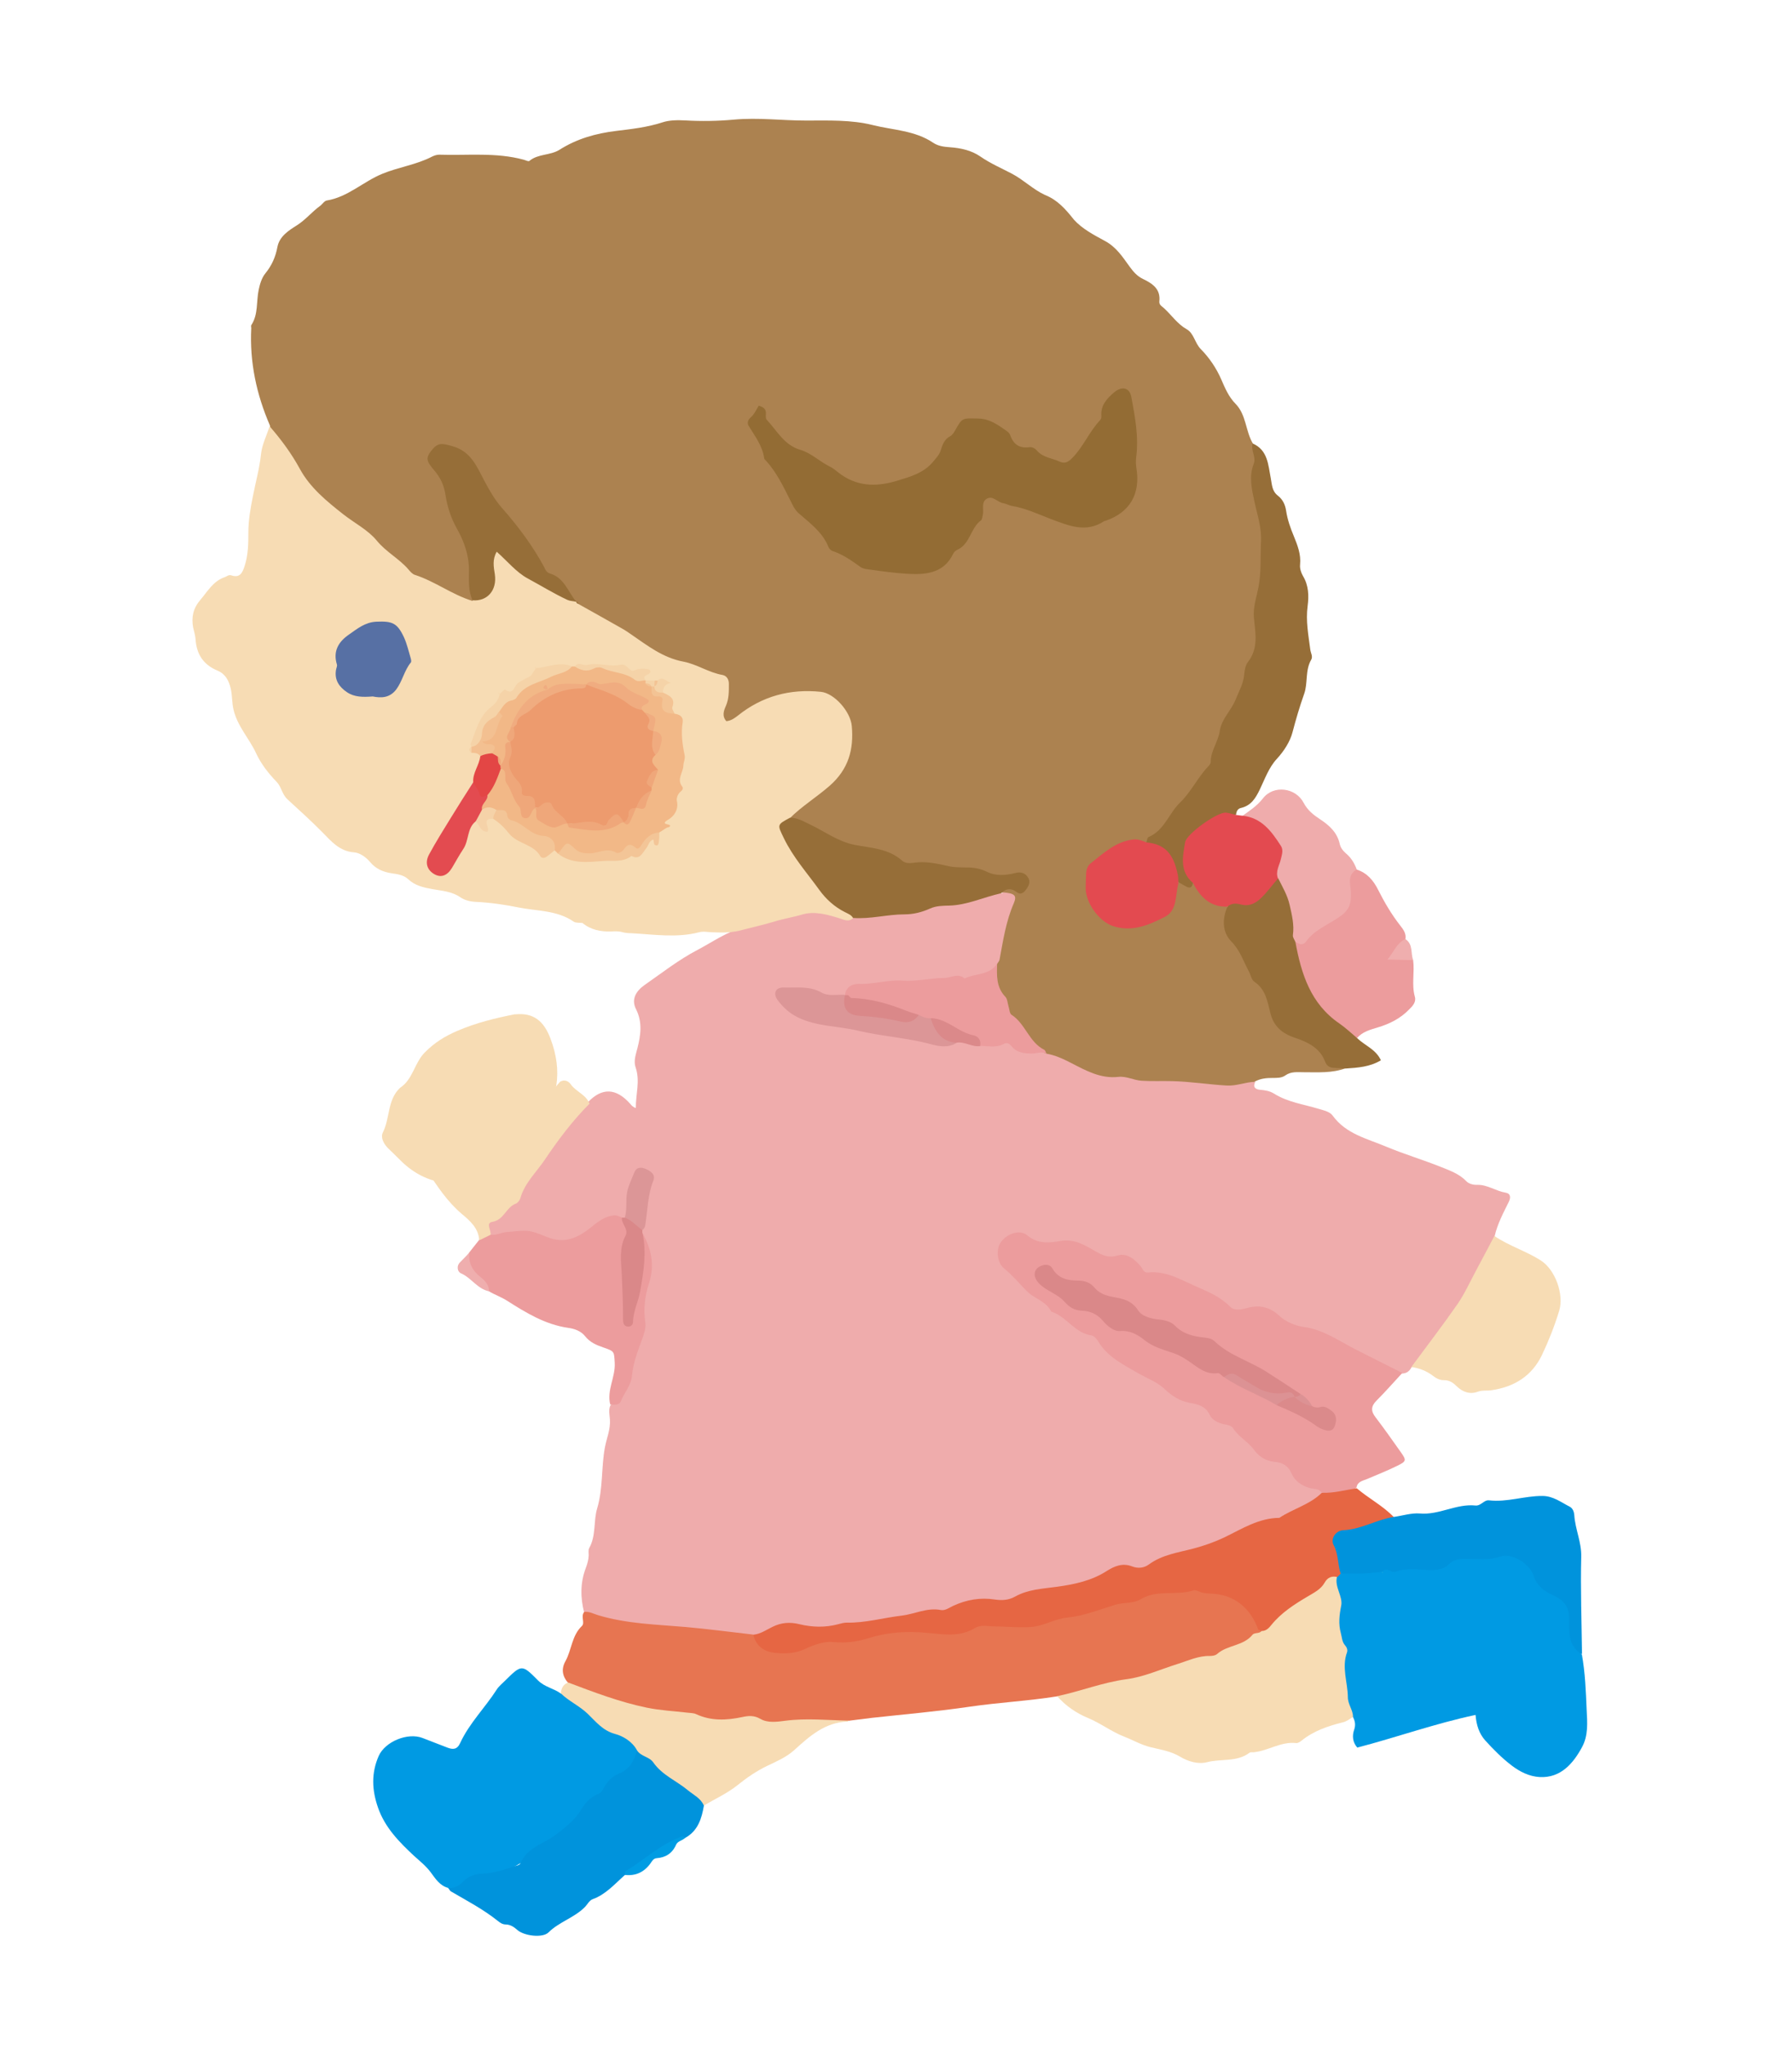<?xml version="1.0" encoding="UTF-8"?>
<svg id="_レイヤー_1" data-name="レイヤー 1" xmlns="http://www.w3.org/2000/svg" viewBox="0 0 135 154">
  <defs>
    <style>
      .cls-1 {
        fill: #0093dc;
      }

      .cls-1, .cls-2, .cls-3, .cls-4, .cls-5, .cls-6, .cls-7, .cls-8, .cls-9, .cls-10, .cls-11, .cls-12, .cls-13, .cls-14, .cls-15, .cls-16, .cls-17, .cls-18, .cls-19, .cls-20, .cls-21, .cls-22, .cls-23, .cls-24, .cls-25, .cls-26, .cls-27, .cls-28, .cls-29, .cls-30, .cls-31, .cls-32 {
        fill-rule: evenodd;
        stroke-width: 0px;
      }

      .cls-2 {
        fill: #5770a4;
      }

      .cls-3 {
        fill: #2aafd7;
      }

      .cls-4 {
        fill: #966e38;
      }

      .cls-5 {
        fill: #db898a;
      }

      .cls-6 {
        fill: #db8a8b;
      }

      .cls-7 {
        fill: #da8889;
      }

      .cls-8 {
        fill: #dc9294;
      }

      .cls-9 {
        fill: #e34b50;
      }

      .cls-10 {
        fill: #e34645;
      }

      .cls-11 {
        fill: #e34a50;
      }

      .cls-12 {
        fill: #ac8250;
      }

      .cls-13 {
        fill: #dc9697;
      }

      .cls-14 {
        fill: #e77551;
      }

      .cls-15 {
        fill: #f5d3a8;
      }

      .cls-16 {
        fill: #f3c394;
      }

      .cls-17 {
        fill: #f3c091;
      }

      .cls-18 {
        fill: #f3c597;
      }

      .cls-19 {
        fill: #ec9c9d;
      }

      .cls-20 {
        fill: #f5d2a8;
      }

      .cls-21 {
        fill: #f2b887;
      }

      .cls-22 {
        fill: #f0ab7f;
      }

      .cls-23 {
        fill: #f0ac80;
      }

      .cls-24 {
        fill: #e66643;
      }

      .cls-25 {
        fill: #009ae3;
      }

      .cls-26 {
        fill: #009ce3;
      }

      .cls-27 {
        fill: #936c34;
      }

      .cls-28 {
        fill: #efacac;
      }

      .cls-29 {
        fill: #efa77a;
      }

      .cls-30 {
        fill: #efaeae;
      }

      .cls-31 {
        fill: #ed9b6e;
      }

      .cls-32 {
        fill: #f7dcb4;
      }
    </style>
  </defs>
  <path class="cls-12" d="m80.89,16.53c.65.72,1.53,1.17,2.34,1.61.89.48,1.35,1.23,1.87,1.94.3.41.58.73,1.03.94.7.34,1.31.75,1.21,1.67-.03.28.19.37.35.52.57.52,1,1.18,1.7,1.58.56.31.61,1.03,1.07,1.5.64.65,1.18,1.44,1.55,2.3.28.65.56,1.3,1.06,1.81.83.84.75,2.06,1.32,3.01.38.56.41,1.17.32,1.82-.14,1.12-.01,2.21.32,3.3.54,1.78.35,3.61.14,5.42-.14,1.18-.29,2.34-.33,3.54-.07,2.29-.94,4.39-2.02,6.39-.32.59-.62,1.18-.78,1.84-.41,1.66-1.26,3.08-2.41,4.33-1.05,1.14-1.68,2.66-3.13,3.43-1.3,0-2.46.35-3.48,1.22-.86.74-1.33,2.29-.69,3.19.95,1.33,1.81,1.98,3.69,1.57,1.64-.35,2.36-1.37,2.58-2.91.43-.41.95.07,1.4-.14.65.91,1.58,1.45,2.56,1.91-.1,1.2.46,2.11.99,3.16.82,1.64,2.24,2.98,2.53,4.9.1.65.59,1.11,1.23,1.33,1.11.39,2.1.96,2.75,1.97.33.5.98.34,1.31.77-1.02.38-2.09.3-3.15.3-.49,0-.95-.07-1.39.24-.28.2-.63.19-.97.19-.45,0-.89.04-1.3.26-1.04.83-2.26.63-3.43.49-1.52-.18-3.03-.22-4.56-.28-2.16-.09-4.31-.29-6.22-1.44-.48-.29-1.05-.38-1.54-.66-1.88-1.35-3.02-3.26-3.88-5.34-.22-.52-.11-1.09-.04-1.64.41-1.37.38-2.86,1.02-4.17.28-.56-.09-.89-.45-1.22.13-.53.54-.46.89-.35.33.11.59.18.68-.24.1-.44-.24-.5-.55-.49-2.69.03-5.26-.86-7.96-.91-1.14-.02-2.18-.9-3.38-1.06-2.09-.27-3.76-1.52-5.58-2.44-.2-.58.26-.8.61-1.03.83-.52,1.5-1.22,2.24-1.84,1.27-1.06,1.63-2.42,1.48-4-.11-1.2-1.27-2.39-2.47-2.5-1.94-.18-3.66.46-5.27,1.47-.25.16-.46.38-.74.5-.72.32-1.17,0-1.1-.79.07-.76.62-1.58.04-2.25-.48-.55-1.34-.63-2.04-.81-2.4-.62-4.36-2.03-6.37-3.34-.75-.49-1.63-.73-2.3-1.36-.09-.07-.17-.15-.24-.23-.08-.08-.15-.16-.21-.25-2.51-2.13-4-5.11-6.18-7.52-.72-.79-.93-1.93-1.58-2.81-.46-.63-1.06-.9-1.72-1.16-.36-.14-.66,0-.89.28-.25.29-.3.62-.06.92,1.44,1.84,1.49,4.24,2.54,6.26.59,1.14.48,2.68.32,4.06-.4.22-.71-.07-1.04-.2-2.38-.99-4.59-2.23-6.35-4.2-.66-.74-1.56-1.26-2.35-1.88-1.63-1.3-3.19-2.69-4.06-4.66-.38-.86-1.34-1.33-1.49-2.32-1.01-2.33-1.53-4.76-1.4-7.32,0-.07-.03-.17,0-.22.54-.82.37-1.78.56-2.67.09-.43.23-.9.5-1.23.49-.6.77-1.24.91-1.99.15-.8.86-1.25,1.45-1.62.67-.42,1.14-1.02,1.76-1.47.18-.13.32-.38.51-.41,1.59-.26,2.74-1.42,4.18-2.01,1.24-.51,2.57-.68,3.76-1.3.16-.08.36-.14.53-.14,2.13.07,4.28-.19,6.37.38.14.04.35.15.42.09.66-.55,1.57-.4,2.27-.84,1.31-.83,2.72-1.23,4.27-1.42,1.15-.14,2.34-.27,3.47-.64.54-.18,1.16-.18,1.74-.15,1.22.07,2.46.05,3.65-.06,1.83-.17,3.63.07,5.44.07,1.68,0,3.4-.07,5.03.34,1.52.38,3.17.4,4.55,1.33.37.25.81.31,1.27.34.81.06,1.61.23,2.29.7.75.52,1.59.88,2.39,1.3.87.46,1.59,1.19,2.49,1.6.92.36,1.54,1.07,2.13,1.81Z"/>
  <path class="cls-28" d="m75.52,67.2c.9.07,1.11.22.86.81-.6,1.37-.81,2.82-1.08,4.27-.02.1-.11.19-.17.29-.24.73-1.43,1.43-2.49,1.33-.68-.07-1.34.01-2,.1-1.77.22-3.55.24-5.32.36-.68.05-1.21.29-1.71.7-.67.25-1.32.16-1.96-.09-.6-.24-1.23-.29-1.87-.28-.29,0-.67-.09-.8.23-.15.37.21.61.45.82.63.56,1.36.89,2.19,1.04,2.93.53,5.88.94,8.79,1.56.55.12,1.11.12,1.66-.03.6-.11,1.16.14,1.75.17.51.02,1.03.05,1.54-.07.18-.04.42-.15.53-.06.87.69,2,.57,2.95,1,.66.12,1.25.39,1.85.7,1.11.57,2.22,1.2,3.56,1.05.6-.07,1.15.25,1.75.29.77.05,1.54.01,2.3.03,1.37.03,2.72.25,4.09.33.78.05,1.44-.27,2.18-.28-.21.39,0,.57.35.6.38.03.74.09,1.06.29,1.05.66,2.28.81,3.44,1.17.36.11.76.19.98.49,1,1.38,2.59,1.73,4.02,2.33,1.36.57,2.78.99,4.15,1.54.69.28,1.36.51,1.89,1.06.19.2.51.29.83.28.77-.02,1.4.47,2.14.59.37.06.4.36.23.7-.41.83-.85,1.65-1.06,2.57,0,1-.68,1.71-1.07,2.54-1.15,2.44-2.78,4.58-4.4,6.72-.21.28-.47.47-.79.61-.14.28-.35.46-.68.48-1.62-.25-2.98-1.13-4.36-1.91-.92-.52-1.83-.98-2.86-1.21-.44-.1-.87-.25-1.25-.48-1.22-.73-2.44-1.41-3.95-1-.28.07-.59-.09-.82-.3-1.34-1.2-3-1.78-4.66-2.28-.95-.28-1.96-.28-2.64-1.16-.13-.17-.41-.25-.62-.21-1.13.25-2.01-.32-2.92-.84-.77-.44-1.6-.28-2.41-.22-.58.04-1.09,0-1.59-.34-.64-.44-1.32-.4-1.79.24-.52.7-.21,1.3.36,1.87,1.52,1.53,3.15,2.95,4.96,4.1,2.19,1.38,3.97,3.31,6.36,4.45,1.04.5,2.17.99,3.1,1.63,1.38.95,2.94,1.74,4.01,3.11.14.18.27.44.47.47,1.74.3,2.58,2.02,4.14,2.6.25.09.48.22.49.54-.04.33-.23.59-.51.69-1.25.46-2.24,1.49-3.67,1.58-.54.03-1.11.24-1.59.52-1.76,1.03-3.7,1.56-5.64,2.1-.54.15-1.07.33-1.54.65-.18.13-.42.3-.61.25-1.89-.49-3.29,1.02-5,1.21-2.43.27-4.69,1.42-7.19,1.26-.37-.02-.75.05-1.1.17-3.34,1.1-6.85,1.3-10.29,1.86-.33.06-.68.03-1-.03-1.75-.36-3.37.09-4.99.68-3.75-.5-7.57-.48-11.27-1.37-.47-.11-.96-.2-1.27-.62-.29-1.13-.3-2.26.12-3.36.12-.32.21-.63.22-.96,0-.18-.04-.4.04-.55.53-.94.31-2.04.6-2.99.45-1.52.3-3.07.58-4.58.13-.7.43-1.36.38-2.11-.02-.33-.13-.72.04-1.07.74-.58,1.12-1.39,1.31-2.26.14-.65.28-1.31.53-1.92.6-1.51.25-3.18.72-4.68.43-1.38.2-2.61-.25-3.88-.03-.11-.04-.22-.04-.33.17-1.18.32-2.36.57-3.53.07-.31.1-.62-.25-.77-.43-.17-.58.17-.74.48-.28.55-.33,1.14-.39,1.74-.04.4.02.83-.32,1.15-.1.06-.2.1-.31.12-.82-.03-1.47.28-2.11.81-1.11.91-2.37,1.38-3.79.7-.84-.4-1.69-.47-2.59-.3-.42.08-.87.22-1.31.02-.45-.43-.6-.95-.01-1.3,1.48-.86,2.22-2.34,3.14-3.66,1.27-1.82,2.51-3.68,4.14-5.21q1.59-1.68,3.19.12c.1.11.18.24.42.31-.01-1.04.34-2.03-.02-3.07-.16-.47.02-.95.14-1.43.25-.98.39-1.95-.1-2.93-.4-.78.03-1.4.64-1.83,1.31-.91,2.56-1.9,4-2.65,1.14-.6,2.19-1.36,3.47-1.7,1.43-.5,2.92-.83,4.39-1.18.88-.21,1.77-.06,2.63.21.43.13.85.27,1.3.1,2.73-.03,5.36-.71,8.04-1.11,1.05-.16,2.05-.65,3.15-.58Z"/>
  <path class="cls-32" d="m64.27,69.14c-.34.32-.67.13-1.02.02-.92-.29-1.89-.56-2.81-.29-.7.21-1.43.32-2.13.54-.77.23-1.56.41-2.34.61-.76.23-1.54.22-2.31.19-.33-.01-.68-.09-1,0-1.7.44-3.4.16-5.1.07-.21,0-.43-.02-.64-.07-.29-.09-.59-.08-.89-.06-.78.02-1.52-.12-2.15-.64-.22-.03-.49.01-.66-.1-1.25-.87-2.77-.79-4.16-1.07-1.04-.21-2.13-.37-3.21-.42-.42-.02-.84-.12-1.16-.34-.65-.45-1.39-.49-2.11-.62-.67-.12-1.31-.26-1.82-.74-.35-.33-.82-.39-1.23-.45-.67-.1-1.21-.33-1.64-.84-.32-.38-.78-.71-1.22-.74-1.1-.08-1.73-.85-2.38-1.51-.85-.86-1.75-1.67-2.64-2.49-.41-.38-.45-.94-.81-1.31-.63-.65-1.18-1.36-1.55-2.16-.52-1.12-1.41-2.03-1.7-3.29-.12-.51-.09-1.03-.2-1.54-.14-.64-.42-1.14-.99-1.38-1.09-.45-1.6-1.25-1.67-2.39-.02-.29-.12-.58-.18-.87-.14-.77,0-1.44.54-2.07.55-.64.96-1.41,1.83-1.71.17-.06.31-.21.51-.14.66.22.84-.22,1-.71.27-.83.28-1.68.28-2.54,0-.93.17-1.84.35-2.75.2-1.03.49-2.05.6-3.11.07-.72.43-1.42.65-2.12.87,1,1.65,2.05,2.29,3.23.76,1.39,2.01,2.42,3.26,3.4.85.67,1.87,1.18,2.53,1.99.7.85,1.66,1.34,2.36,2.14.14.17.31.37.5.43,1.52.49,2.8,1.49,4.33,1.96,1.07-.44,1.51-1.25,1.38-2.39-.03-.26-.02-.52.03-.78.1-.53.36-.71.86-.39.09.06.2.11.28.19,1.53,1.49,3.53,2.28,5.26,3.46v-.04c.08.07.16.13.23.21,1.12.63,2.24,1.25,3.36,1.89.19.11.37.24.56.37,1.24.85,2.4,1.77,3.96,2.06,1,.19,1.89.82,2.93,1,.32.06.48.34.48.67,0,.56.01,1.11-.22,1.65-.16.36-.32.77.03,1.16.34-.03.6-.21.87-.42,1.83-1.47,3.94-2.03,6.25-1.79,1.01.1,2.23,1.48,2.33,2.57.16,1.76-.24,3.25-1.66,4.5-.98.86-2.1,1.54-3.02,2.46-.56.63-.45,1.22,0,1.89,1.27,1.91,2.48,3.87,4.49,5.13.18.11.39.25.27.53Z"/>
  <path class="cls-14" d="m44.02,121.39c.39-.04.72.16,1.07.26,2.15.64,4.37.69,6.58.88,1.69.15,3.38.38,5.07.57,1.16,1.2,2.47,1.33,3.98.71.89-.37,1.83-.61,2.83-.43.52.09,1.03-.08,1.53-.24,1.62-.54,3.28-.64,4.96-.48,1.12.11,2.23.2,3.29-.32.37-.18.8-.23,1.21-.17,2.63.38,5.08-.47,7.54-1.12,1.54-.41,3.1-.8,4.64-1.19,1.74-.43,3.62-.58,5.39-.03,1.47.45,2.72,1.27,2.96,3-.21.6-.78.8-1.25,1.02-2.98,1.35-6.14,2.16-9.3,2.95-1.11.28-2.22.58-3.34.85-.51.12-1.01.25-1.53.1-2.19.35-4.4.46-6.59.78-2.44.36-4.91.57-7.37.84-.59.07-1.17.15-1.76.22-1.81.19-3.65.46-5.44.31-2.57-.23-5.16-.1-7.74-.63-2.3-.47-4.6-.91-6.79-1.76-.45-.18-.93-.28-1.17-.78-.43-.5-.52-1.05-.19-1.63.47-.85.47-1.92,1.24-2.65.24-.23-.1-.72.16-1.04Z"/>
  <path class="cls-25" d="m119.17,124.59c.25,1.38.3,2.78.36,4.18.05.97.13,1.93-.35,2.81-.66,1.22-1.6,2.33-3.18,2.25-.79-.04-1.52-.41-2.13-.88-.72-.55-1.38-1.21-1.99-1.89-.44-.49-.66-1.14-.72-1.91-3.06.65-5.95,1.69-8.91,2.46-.35-.4-.4-.88-.23-1.36.12-.36.06-.65-.1-.95-.45-.29-.57-.76-.65-1.24-.18-1.1-.33-2.2-.25-3.32.02-.34,0-.66-.12-.98-.57-1.61-.17-3.29-.38-4.93.06-.17.17-.32.31-.44.97-.37,1.98-.09,2.96-.22.25.3.32-.03.46-.13,1.04-.06,2.08-.17,3.12-.11.33.02.73.08.99-.11,1.45-1.08,3.18-.53,4.76-.84,1.15-.23,2.2.48,2.67,1.56.27.62.68,1.07,1.29,1.31,1.05.42,1.43,1.26,1.42,2.31,0,.88.19,1.69.64,2.44Z"/>
  <path class="cls-19" d="m99.56,112.4c-.22-.33-.61-.25-.91-.34-.62-.18-1.12-.55-1.35-1.09-.27-.62-.72-.83-1.27-.88-.69-.06-1.19-.4-1.58-.93-.44-.6-1.13-.94-1.54-1.58-.15-.23-.42-.27-.69-.32-.45-.09-.89-.3-1.09-.71-.3-.65-.87-.79-1.45-.89-.81-.14-1.4-.53-2-1.1-.51-.48-1.23-.74-1.86-1.1-1.15-.67-2.38-1.24-3.1-2.46-.11-.18-.31-.4-.49-.43-1.27-.17-1.88-1.43-3.03-1.79-.39-.79-1.28-.98-1.82-1.52-.57-.57-1.08-1.2-1.72-1.72-.54-.43-.64-1.39-.3-1.93.41-.66,1.44-1.07,2.02-.58.8.67,1.67.57,2.48.43.95-.17,1.67.2,2.4.62.61.35,1.13.72,1.94.47.69-.21,1.27.27,1.73.81.16.18.21.51.55.47,1.35-.14,2.42.52,3.6,1.04.95.42,1.85.78,2.59,1.54.29.3.8.23,1.18.12.98-.28,1.76-.15,2.55.58.46.43,1.17.73,1.8.82,1.52.2,2.71,1.08,4.01,1.74,1.14.58,2.29,1.15,3.43,1.73-.65.7-1.27,1.41-1.94,2.08-.43.43-.43.8-.07,1.26.65.85,1.27,1.73,1.89,2.61.45.63.44.7-.28,1.05-.73.36-1.49.66-2.24.98-.33.14-.74.19-.81.65-.81.62-1.67.86-2.63.34Z"/>
  <path class="cls-25" d="m33.77,142.18c-.63-.16-.97-.7-1.31-1.16-.36-.49-.81-.84-1.24-1.23-1.14-1.06-2.23-2.16-2.75-3.68-.45-1.3-.51-2.58.06-3.87.48-1.08,2.18-1.79,3.31-1.35.62.24,1.24.48,1.86.72.42.16.74.16.97-.35.69-1.49,1.87-2.65,2.75-4.02.16-.25.4-.44.61-.65,1.27-1.25,1.28-1.27,2.51-.03.49.49,1.18.59,1.71.98.88.09,1.48.66,2.06,1.23.91.9,2.03,1.47,3.07,2.17.34.23.7.44.79.89,0,.69-.31,1.25-.84,1.62-.68.47-1.21,1.09-1.83,1.61-1.72,1.45-3.16,3.17-5.07,4.48-1.44.99-2.77,1.72-4.46,1.93-.38.05-.68.29-.98.52-.37.29-.76.48-1.23.2Z"/>
  <path class="cls-32" d="m100.72,118.76c-.19.77.46,1.47.32,2.16-.14.71-.22,1.36-.03,2.06.09.32.08.66.32.93.13.14.21.35.15.52-.42,1.14.05,2.26.06,3.38,0,.55.39.96.39,1.49-.25.15-.47.34-.78.41-1.11.28-2.19.64-3.1,1.38-.11.09-.27.19-.4.18-1.15-.13-2.1.58-3.19.69-.11.01-.25-.02-.33.04-.96.72-2.14.43-3.2.71-.69.18-1.45-.07-2.02-.41-.7-.42-1.45-.53-2.19-.71-.73-.17-1.35-.54-2.02-.8-.98-.38-1.79-1.02-2.74-1.41-.89-.37-1.67-.91-2.32-1.64,1.76-.37,3.43-1.04,5.23-1.28,1.3-.17,2.55-.74,3.82-1.14.81-.25,1.58-.63,2.46-.61.18,0,.4-.03.53-.14.78-.7,1.98-.6,2.67-1.45.16-.2.52-.06.7-.3.63-1.11,1.71-1.74,2.68-2.46.68-.51,1.47-.85,2.04-1.54.24-.29.6-.48.94-.07Z"/>
  <path class="cls-24" d="m100.72,118.76c-.41-.09-.72.05-.93.43-.29.51-.78.74-1.26,1.03-1,.59-1.99,1.22-2.74,2.14-.18.23-.39.46-.72.47-.1-.04-.27-.06-.29-.13-.58-1.62-1.82-2.6-3.46-2.68-.33-.02-.67-.02-.98-.16-.13-.06-.31-.13-.43-.09-1.28.42-2.73-.08-3.94.65-.62.37-1.3.24-1.94.43-1.2.37-2.4.85-3.63.97-.98.1-1.8.65-2.75.71-.93.06-1.86-.04-2.79-.05-.48,0-.98-.14-1.42.13-1.14.7-2.39.47-3.59.36-1.49-.14-2.94-.06-4.35.38-.9.28-1.76.41-2.72.31-.67-.07-1.44.2-2.08.5-.75.36-1.5.4-2.28.32-.84-.08-1.46-.49-1.67-1.37.54-.05.97-.36,1.44-.59.66-.33,1.32-.38,2.04-.2.96.23,1.94.26,2.91,0,.21-.06.44-.12.65-.12,1.41.03,2.77-.37,4.16-.53.98-.12,1.89-.62,2.93-.42.33.06.64-.18.94-.32,1-.46,2.04-.64,3.13-.47.53.08,1.04.05,1.52-.22.98-.55,2.07-.59,3.15-.74,1.31-.18,2.61-.45,3.76-1.19.58-.37,1.19-.62,1.89-.35.46.18.91.13,1.28-.14,1.02-.75,2.24-.9,3.4-1.21.78-.21,1.55-.48,2.29-.83,1.32-.64,2.59-1.46,4.14-1.47,1.03-.69,2.29-.99,3.2-1.89.9.04,1.76-.21,2.63-.34.9.77,1.98,1.32,2.8,2.18-.84.81-1.96.96-3.02,1.19-1.2.27-1.28.32-1.02,1.54.11.5.31,1.01.03,1.52-.09.09-.18.18-.26.27Z"/>
  <path class="cls-4" d="m89.87,66.48c-.05.33-.19.46-.52.28-.19-.11-.38-.21-.57-.32-.13-.08-.22-.19-.26-.34-.32-1.21-.93-2.19-2.16-2.66.05-.14.07-.36.16-.4,1.2-.5,1.53-1.78,2.37-2.59.84-.81,1.32-1.87,2.11-2.71.11-.11.21-.22.21-.37,0-.84.56-1.5.68-2.32.13-.91.87-1.54,1.2-2.38.24-.61.58-1.17.64-1.86.03-.33.09-.71.28-.95.82-1.05.56-2.2.45-3.36-.07-.79.21-1.55.35-2.3.22-1.15.13-2.29.19-3.44.05-1.06-.29-2-.5-3-.19-.89-.43-1.87-.05-2.83.2-.5-.24-1.01-.08-1.53,1.15.49,1.17,1.64,1.36,2.6.1.52.09.98.54,1.33.36.28.55.67.62,1.14.1.66.32,1.29.58,1.91.28.69.55,1.37.47,2.15-.03.28.08.61.22.85.43.71.45,1.49.35,2.26-.15,1.12.06,2.19.2,3.28.03.25.21.52.07.76-.47.81-.24,1.76-.53,2.57-.34.96-.62,1.91-.88,2.9-.18.69-.63,1.4-1.17,1.99-.61.65-.91,1.52-1.29,2.31-.33.68-.66,1.22-1.43,1.4-.24.05-.34.26-.36.51-.75.22-1.49.28-2.17.86-1.64,1.41-1.86,1.95-1.05,3.93.04.1.03.22-.03.32Z"/>
  <path class="cls-1" d="m33.77,142.18c.44.04.79-.14,1.09-.45.4-.42.89-.61,1.5-.63.82-.03,1.6-.28,2.38-.55.17-.06.4-.06.48-.25.52-1.21,1.8-1.45,2.71-2.17.65-.51,1.34-1.03,1.79-1.75.34-.55.72-1.04,1.34-1.28.25-.09.32-.26.43-.46.25-.47.63-.87,1.11-1.06.84-.32,1.17-.98,1.39-1.75.39-.13.68.13.89.34,1.14,1.12,2.54,1.92,3.74,2.97.24.22.54.42.41.83-.17.99-.45,1.91-1.41,2.44-.93.28-1.69.89-2.46,1.41-.69.47-1.38.94-2.09,1.39-.76.67-1.43,1.46-2.43,1.82-.25.09-.4.42-.61.62-.79.78-1.91,1.09-2.71,1.88-.45.44-1.84.26-2.34-.18-.26-.23-.52-.41-.88-.42-.24,0-.43-.13-.6-.27-1.09-.87-2.33-1.52-3.53-2.22-.09-.05-.13-.17-.2-.26Z"/>
  <path class="cls-1" d="m100.99,118.49c-.22-.69-.15-1.44-.52-2.13-.25-.47.14-1.09.73-1.12,1.35-.06,2.5-.8,3.8-1,.66-.09,1.32-.31,1.96-.26,1.46.13,2.75-.75,4.19-.6.42.04.64-.43,1.02-.39,1.37.16,2.67-.34,4.03-.33.8,0,1.39.47,2.04.8.24.12.34.38.36.66.07,1.06.55,2.02.52,3.12-.06,2.45.03,4.9.06,7.34-.89-.49-.98-1.36-.96-2.21.03-1.25-.18-1.75-1.26-2.25-.66-.31-1.19-.7-1.43-1.46-.29-.92-1.65-1.74-2.53-1.43-.82.29-1.62.17-2.42.17-.53,0-1.02-.01-1.44.41-.35.35-.83.43-1.34.43-.89-.01-1.79-.2-2.65.12-.35.13-.69-.41-1.03,0h0c-1.04.15-2.07.19-3.12.13Z"/>
  <path class="cls-19" d="m48.4,92.86c.67,1.2.94,2.4.49,3.79-.3.92-.43,1.92-.28,2.92.05.34-.02.65-.13.98-.34,1-.78,1.97-.87,3.06-.06.71-.58,1.27-.84,1.92-.12.31-.5.26-.8.24-.27-1.08.4-2.06.34-3.13-.05-.85,0-.87-.85-1.16-.53-.18-1.02-.39-1.39-.86-.31-.39-.81-.56-1.27-.62-1.73-.25-3.18-1.14-4.61-2.05-.44-.28-.92-.44-1.35-.7-.34-.43-.76-.77-1.13-1.18-.46-.51-.76-1.07-.35-1.76.24-.3.48-.6.72-.91.19-.33.43-.58.86-.42.42.08.79-.15,1.19-.19,1.6-.14,1.63-.23,3.08.37,1.32.54,2.35.05,3.3-.72.53-.43,1.02-.82,1.71-.91.25-.03.42.08.62.16.37.34.68.76.53,1.27-.6,2.06-.09,4.12-.09,6.41.64-2.12,1.1-4.03.9-6.04-.02-.19.04-.37.2-.49Z"/>
  <path class="cls-32" d="m106.33,102.94c1.16-1.57,2.36-3.13,3.47-4.73.54-.78.94-1.67,1.39-2.51.47-.87.93-1.75,1.39-2.62,1.09.75,2.38,1.13,3.49,1.84,1.1.7,1.77,2.57,1.39,3.8-.35,1.14-.78,2.24-1.29,3.31-.76,1.6-2.1,2.42-3.82,2.67-.32.05-.66-.02-.99.1-.63.24-1.18.03-1.63-.41-.28-.28-.57-.46-.97-.45-.31,0-.58-.15-.81-.33-.49-.37-1.03-.58-1.63-.66Z"/>
  <path class="cls-32" d="m53.02,135.97c-.23-.55-.77-.79-1.19-1.14-.86-.72-1.95-1.14-2.62-2.11-.29-.42-.93-.44-1.22-.9-.35-.67-1.07-1.08-1.63-1.23-.96-.25-1.49-.96-2.09-1.53-.63-.6-1.41-.94-2.02-1.53.04-.37.16-.69.56-.82,1.93.73,3.87,1.47,5.9,1.89,1.01.21,2.05.26,3.08.38.22.03.46.02.65.11,1.14.53,2.3.47,3.48.22.47-.1.88-.14,1.37.14.54.32,1.25.22,1.86.14,1.6-.21,3.19-.04,4.79-.01-.03.02-.06.07-.08.07-1.71.05-2.88,1.11-4.05,2.17-.58.52-1.33.84-2,1.16-.83.4-1.54.89-2.25,1.46-.76.61-1.68,1.03-2.53,1.53Z"/>
  <path class="cls-19" d="m102.19,65.48c.79.25,1.27.81,1.63,1.53.48.95,1.02,1.87,1.68,2.71.24.3.44.59.38.99-.11.53-.6.83-.83,1.32.49.02,1.01-.14,1.41.28.12.91-.13,1.84.13,2.76.11.39-.16.69-.44.96-.66.68-1.47,1.08-2.37,1.35-.56.17-1.14.32-1.55.8-1.26-.44-2.2-1.36-3.01-2.33-.96-1.14-1.47-2.57-1.8-4.04-.07-.29-.11-.59.06-.86,1.17-.69,2.23-1.54,3.38-2.27.65-.41.59-1.1.6-1.78,0-.54-.28-1.33.71-1.43Z"/>
  <path class="cls-4" d="m97.59,70.94c.44,2.4,1.14,4.65,3.3,6.13.48.33.91.74,1.36,1.12.57.55,1.4.83,1.78,1.66-.83.5-1.74.56-2.65.62-.3-.02-.59-.03-.89-.05-.33-.01-.55-.16-.67-.48-.38-1.04-1.36-1.48-2.25-1.78-1.01-.33-1.62-.89-1.86-1.84-.23-.9-.35-1.81-1.22-2.39-.21-.14-.27-.52-.41-.78-.41-.76-.66-1.58-1.32-2.25-.68-.69-.7-1.68-.29-2.62.08-.44.44-.53.76-.46,1,.21,1.6-.38,2.19-1.02.27-.29.46-.7.95-.67,1.29,1.38,1.49,3.03,1.22,4.81Z"/>
  <path class="cls-32" d="m38.82,76.39c1.39-.14,2.15.52,2.64,1.8.96,2.52.56,4.61-.92,6.81-1.06,1.58-2.66,2.36-4.1,3.32-2.08,1.38-4.57.82-6.34-1-.27-.28-.56-.54-.84-.82-.34-.33-.61-.82-.42-1.21.55-1.08.33-2.46,1.3-3.37.97-.63,1.07-1.86,1.86-2.66.73-.74,1.51-1.22,2.44-1.62,1.41-.61,2.88-.97,4.37-1.26Z"/>
  <path class="cls-28" d="m97.59,70.94c-.07-.17-.21-.35-.19-.51.11-.78-.07-1.5-.24-2.26-.17-.76-.54-1.36-.86-2.01-.37-.22-.35-.58-.22-.88.63-1.53-.35-2.34-1.35-3.16-.35-.29-.82-.34-1.13-.68.55-.39,1.09-.74,1.54-1.31.8-1.04,2.47-.82,3.07.33.3.57.75.92,1.24,1.24.71.47,1.29,1,1.48,1.86.07.31.26.53.49.73.38.32.62.73.79,1.19-.74.41-.47,1.11-.44,1.7.04,1.01-.18,1.43-1.01,1.97-.82.54-1.77.92-2.37,1.76-.24.33-.51.18-.78.04Z"/>
  <path class="cls-32" d="m36.96,92.99c-.29.14-.57.28-.86.42-.04-.91-.71-1.49-1.3-1.98-1.1-.93-1.86-2.09-2.63-3.27,1.96.39,3.8-.04,5.41-1.1,1.48-.98,2.72-2.29,3.53-3.93.3-.6.63-1.18,1.09-1.67.32-.18.62-.05.79.19.4.57,1.16.78,1.42,1.47-1.29,1.29-2.38,2.75-3.39,4.25-.63.93-1.5,1.73-1.82,2.87-.05.16-.2.36-.35.41-.73.27-.88,1.23-1.77,1.37-.5.08-.07.64-.12.97Z"/>
  <path class="cls-11" d="m93.59,61.43c1.45.14,2.21,1.19,2.91,2.28.19.3.08.63,0,.96-.1.49-.44.95-.22,1.49-.44.49-.81,1.03-1.3,1.49-.44.42-.91.62-1.49.47-.38-.1-.72-.11-1.03.16-1.31.04-2.05-.75-2.6-1.8-1.01-.86-.76-1.97-.58-3.05.11-.64,2.45-2.3,3.08-2.23.25.03.5.11.75.17.16.02.32.04.47.06Z"/>
  <path class="cls-26" d="m47.06,141.21c.03-.1.02-.27.09-.31,1.35-.8,2.5-1.92,3.98-2.5.16-.06.33-.21.49,0-.19.22-.56.23-.69.53-.28.64-.78.96-1.46,1.01-.26.02-.35.23-.48.41-.48.65-1.11.94-1.92.85Z"/>
  <path class="cls-30" d="m35.37,94.31c-.11.78.22,1.38.81,1.85.37.29.65.6.67,1.09-.88-.17-1.34-1.02-2.13-1.36-.25-.11-.37-.55-.03-.86.24-.23.46-.48.69-.72Z"/>
  <path class="cls-30" d="m106.46,72.31c-.59-.02-1.18-.03-1.93-.05.49-.6.7-1.25,1.34-1.54.6.38.39,1.06.59,1.59Z"/>
  <path class="cls-27" d="m57.18,30.56c.36.11.5.25.52.51,0,.18-.04.44.06.54.78.83,1.32,1.92,2.54,2.27.82.24,1.44.88,2.2,1.25.23.11.44.28.64.44,1.34,1.07,2.83,1.12,4.39.65,1.03-.31,2.08-.59,2.8-1.49.21-.26.44-.48.54-.82.13-.42.28-.84.73-1.07.15-.08.26-.27.35-.42.56-1,.55-.92,1.75-.9.87.02,1.46.47,2.1.91.12.08.25.2.3.33.24.7.69,1.02,1.44.92.23-.03.44.09.59.27.45.51,1.12.55,1.69.81.39.18.65.05.96-.27.84-.85,1.28-1.99,2.1-2.85.07-.07.1-.21.09-.31-.06-.8.4-1.3.96-1.78.58-.49,1.17-.37,1.3.35.28,1.51.57,3.02.36,4.57-.03.26-.02.52.02.78.32,1.95-.49,3.34-2.32,3.97-.03.01-.08,0-.11.03-1.38.91-2.69.33-4.01-.16-.97-.37-1.91-.82-2.95-.99-.22-.04-.42-.17-.63-.2-.43-.06-.78-.59-1.23-.35-.47.25-.23.81-.32,1.23-.03.14-.05.34-.14.41-.79.58-.81,1.77-1.77,2.21-.13.06-.26.17-.32.3-.73,1.54-2.18,1.59-3.52,1.51-.87-.06-1.76-.17-2.64-.3-.3-.04-.63-.06-.84-.22-.66-.47-1.31-.94-2.09-1.19-.12-.04-.26-.18-.31-.31-.45-1.12-1.4-1.8-2.26-2.55-.32-.29-.46-.67-.65-1.03-.51-1.02-1.01-2.05-1.79-2.91-.05-.06-.13-.11-.14-.17-.12-.95-.7-1.68-1.17-2.46-.13-.21-.05-.45.13-.61.29-.25.44-.59.63-.91Z"/>
  <path class="cls-4" d="m64.27,69.14c-.14-.25-.39-.33-.62-.45-.78-.39-1.42-.97-1.92-1.66-.92-1.28-1.98-2.46-2.68-3.91-.49-1.02-.54-1,.47-1.54.58,0,1.03.29,1.54.53,1.1.52,2.06,1.27,3.34,1.52,1.19.23,2.53.27,3.54,1.17.24.22.56.22.85.18.93-.15,1.82.06,2.72.26.43.09.89.08,1.33.09.53,0,1.01.08,1.5.32.69.34,1.44.28,2.17.09.42-.11.76.03.96.38.19.32,0,.66-.21.92-.16.2-.37.37-.66.15-.36-.28-.73-.32-1.1.01-.03.02-.05.06-.08.07-1.32.29-2.56.9-3.93.93-.49.01-.98.02-1.42.22-.62.28-1.26.44-1.93.44-1.3,0-2.57.37-3.87.27Z"/>
  <path class="cls-4" d="m43.41,45.31c-.22-.04-.46-.04-.66-.13-1.03-.48-2-1.08-3-1.62-.85-.46-1.51-1.28-2.33-2.01-.34.59-.23,1.14-.14,1.71.17,1.2-.57,2.04-1.68,1.95-.34-.73-.27-1.52-.27-2.28,0-1.15-.38-2.18-.92-3.14-.45-.8-.72-1.66-.85-2.52-.11-.74-.39-1.31-.85-1.85-.61-.71-.63-.93-.24-1.45.51-.66.79-.6,1.61-.37,1.41.39,1.85,1.56,2.43,2.65.38.71.76,1.38,1.31,2.01,1.19,1.35,2.28,2.8,3.15,4.4.12.23.17.44.48.54,1.05.31,1.34,1.36,1.95,2.1Z"/>
  <path class="cls-19" d="m63.66,74.92c.07-.61.57-.83,1.03-.82,1.12.04,2.22-.33,3.28-.25,1.08.08,2.09-.19,3.14-.2.52,0,1.05-.4,1.56.04.8-.41,1.88-.21,2.45-1.13-.03.9-.08,1.78.62,2.51.16.17.16.48.24.73.07.21.07.52.22.62,1.05.67,1.32,2.07,2.47,2.64.08.04.11.19.17.28-.36-.18-.73,0-1.09,0-.57,0-1.13-.05-1.52-.52-.2-.23-.36-.35-.64-.19-.56.3-1.16.13-1.74.14-1.15-.85-2.39-1.51-3.8-1.83-.34-.03-.67-.12-.99-.24-1.54-.57-3.1-1.1-4.74-1.32-.17-.05-.32-.12-.46-.21-.04-.04-.08-.08-.13-.11-.03-.05-.06-.1-.08-.15Z"/>
  <path class="cls-11" d="m86.36,63.44c1.37.13,2.05.82,2.37,2.45.04.18.03.37.04.55,0,.07,0,.15-.03.22-.19.85-.08,1.92-.97,2.38-1.21.62-2.49,1.18-3.93.7-1.05-.35-2.07-1.77-2.05-2.88,0-.34.02-.67.03-1.01,0-.31.1-.64.32-.81.98-.78,1.9-1.66,3.23-1.82.35-.04.66.09.97.21Z"/>
  <path class="cls-4" d="m43.64,45.48c-.14,0-.23-.05-.23-.21.08.07.16.14.23.21Z"/>
  <path class="cls-13" d="m69.21,76.43c.28.15.57.27.89.25.58.69,1.17,1.39,1.97,1.85-.62.41-1.35.27-1.94.11-1.81-.49-3.69-.59-5.5-1.02-1.5-.36-3.09-.3-4.52-1-.62-.3-1.1-.74-1.51-1.28-.39-.51-.18-1,.45-.97.95.03,1.93-.14,2.84.38.53.3,1.17.13,1.76.17v.02c.21.94.8,1.37,1.75,1.32.9-.04,1.74.33,2.62.36.39.02.82.06,1.18-.19Z"/>
  <path class="cls-7" d="m48.4,92.86c.33,1.47.08,2.93-.17,4.37-.13.78-.53,1.51-.54,2.33,0,.22-.21.41-.48.33-.24-.07-.27-.27-.27-.53,0-1.13-.05-2.26-.1-3.39-.05-.98-.21-1.97.28-2.9.27-.51-.32-.88-.27-1.37.07,0,.14,0,.21,0,.74-.1,1.09.33,1.33.94,0,.07,0,.15,0,.22Z"/>
  <path class="cls-13" d="m48.4,92.64c-.45-.3-.8-.75-1.33-.94.19-.64.05-1.3.18-1.95.11-.52.35-.97.53-1.44.18-.45.55-.43.93-.25.36.17.68.42.51.85-.43,1.08-.43,2.24-.61,3.36-.02.16-.1.27-.22.37Z"/>
  <path class="cls-5" d="m72.08,78.53c-1.17-.07-1.65-.87-1.97-1.85.37,0,.69.1,1.04.25.73.32,1.35.87,2.16,1.03.4.08.61.38.53.82-.61.09-1.15-.35-1.76-.26Z"/>
  <path class="cls-21" d="m43.08,50.19c.07,0,.14,0,.22,0,.84.31,1.69-.11,2.59.09.98.21,1.83.67,2.75.96h0c.06.06.12.12.19.17.12.07.23.14.32.24.06.07.12.15.17.23.4.35.9.61.91,1.27,0,.32.35.44.59.6.37.05.67.22.61.64-.14.85-.02,1.68.15,2.5.05.27-.09.51-.1.76-.01.53-.52,1.03-.09,1.58.11.14.02.28-.11.38-.22.18-.33.49-.29.7.16.66-.23,1.17-.62,1.4-.84.48.44.28.03.58-.23.02-.45.26-.74.4-.21.28-.65.21-.81.54-.57,1.14-1.72,1.02-2.68,1.14-1.09.13-2.25.49-3.28-.34-.29-.24-.51.42-.88.24h0c-.06-.09-.15-.15-.22-.23h0c-.42-.76-1.27-.81-1.94-1.17-.87-.46-1.6-1.14-2.44-1.64-.38-.15-.82-.05-1.19-.26-.21-.48.2-.79.32-1.18.41-.62.57-1.37,1.09-1.92.49-.13.52.24.64.55.31.79.65,1.57,1.06,2.32.29.52.5.25.77.08.1-.03.2-.01.3.04.39,1.01,1.12,1.33,2.14,1.04.1.01.2.04.3.08,1.3.39,2.58.49,3.82-.21.1-.01.19-.02.29-.02.52-.07.48-.64.79-.89.08-.07.16-.12.25-.15.6-.19.57-.76.76-1.21.02-.09.05-.19.07-.28.1-.4.34-.77.29-1.22-.17-.42-.3-.84,0-1.25.3-.49.65-.98.07-1.52-.07-.08-.11-.16-.15-.25-.1-.35.29-.86-.35-1.03-.09-.05-.17-.11-.25-.17-.08-.07-.14-.15-.19-.24-.04-.1-.05-.2-.04-.3-.14-.57-1.32-1.53-2.04-1.48-.63.04-1.25-.08-1.88-.03-.1.03-.2.04-.3.05-.88-.04-1.76-.07-2.6.23-.22-.13-.15.1-.21.18-1.28.39-1.9,1.41-2.44,2.51-.09.35-.31.68-.24,1.07,0,.1-.03.19-.06.27-.19.54-.1,1.16-.51,1.63-.09.05-.18.06-.27.02-.16-.17-.23-.4-.4-.56-.14-.13-.27-.27-.31-.46-.06-.19-.19-.3-.37-.37-.49-.19-.54-.4-.08-.73.66-.46.98-1.12.99-1.93.23-1.16,1.39-1.43,2.13-2.04.94-.78,2.2-1.16,3.44-1.39Z"/>
  <path class="cls-2" d="m28.08,52.45c-.76.06-1.39.05-1.94-.32-.58-.39-.95-.91-.83-1.66.02-.15.11-.31.07-.43-.31-1.01.13-1.72.92-2.26.62-.43,1.2-.92,2.05-.96,1.19-.05,1.57.08,2.08,1.17.23.5.35,1.05.51,1.58.03.1.06.26.01.32-.49.6-.63,1.39-1.09,2.02-.51.68-1.18.66-1.78.54Z"/>
  <path class="cls-9" d="m36.72,59.87c.06.44-.5.65-.41,1.1.12.45-.12.7-.48.89-.66.53-.49,1.43-.93,2.08-.3.45-.57.95-.85,1.42-.37.61-.84.74-1.3.49-.57-.31-.77-.87-.42-1.51.51-.94,1.08-1.85,1.64-2.76.55-.9,1.12-1.79,1.69-2.68.52.14.65.71,1.07.96Z"/>
  <path class="cls-15" d="m43.08,50.19c-.39.51-1.04.51-1.55.77-.91.47-2.02.58-2.62,1.58-.06.11-.23.19-.37.21-.5.09-.68.52-.94.86-.54.86-1.1,1.72-1.61,2.61-.11.18-.31.15-.47.02-.02-.07-.09-.15-.07-.2.39-.95.63-2.04,1.42-2.69.41-.33.68-.59.77-1.08h0c.14-.12.36-.36.4-.34.68.49.69-.34,1.02-.52.17-.09.21-.15.77-.42.24-.11.37-.44.55-.67h0c.9-.07,1.78-.52,2.7-.14Z"/>
  <path class="cls-18" d="m37.4,61c.33.04.77-.14.82.45,0,.12.17.3.28.32.91.18,1.44,1.13,2.44,1.18.52.03.96.41.85,1.08-.2.16-.39.33-.6.48-.16.11-.38.16-.49-.04-.53-.92-1.72-.9-2.37-1.72-.31-.4-.72-.8-1.18-1.09-.22-.33-.05-.52.24-.67Z"/>
  <path class="cls-18" d="m42.01,64.26c.06-.05.13-.08.17-.14.52-.74.54-.76,1.14-.19.33.31.66.33,1.09.34.66,0,1.31-.47,2-.06.16.1.45-.06.58-.24.26-.38.51-.47.89-.13.17.15.31.02.42-.17.31-.52.71-.94,1.37-.98,0,.22,0,.45-.03.67-.02.17-.05.41-.31.27-.08-.05-.07-.26-.11-.41-.34.11-.36.45-.54.67-.29.34-.47.91-1.11.57-.63.5-1.4.33-2.09.38-1.17.08-2.42.27-3.46-.57Z"/>
  <path class="cls-10" d="m36.72,59.87c-.22.07-.5.33-.6-.1-.08-.34-.35-.55-.47-.86-.05-.72.46-1.28.53-1.96.21-.41.51-.5.89-.22.14.08.29.16.43.25.21.19.02.49.21.68h0c.07.05.1.09.08.14-.02.05-.04.08-.06.08-.26.7-.5,1.41-1,1.99Z"/>
  <path class="cls-17" d="m37.07,56.73c-.31.02-.61.07-.89.22-.16-.26-.42-.24-.67-.26-.13-.15-.12-.3,0-.45h0c.55-.04.78-.65.79-.89.02-.73.39-1.05.94-1.34.15-.08.24-.26.35-.4.09.11.28.3.26.32-.54.62-.26,1.84-1.51,1.92.23.28.46.17.66.21q.51.1.06.66Z"/>
  <path class="cls-15" d="m48.64,51.24c-.28-.02-.54.17-.84-.06-.71-.56-1.66-.5-2.45-.88-.2-.09-.42-.05-.64.06-.5.25-.97.13-1.41-.17.26-.39.62-.04.92-.11.84-.21,1.69.17,2.53-.02.48-.11.68.57,1,.44.41-.17.77-.18,1.17-.07.03,0,.04.05.07.09.12.35-.74.25-.35.73Z"/>
  <path class="cls-20" d="m37.4,61c-.1.22-.25.41-.24.67-.96-.09-.21.7-.44.97-.57,0-.57-.56-.89-.77.16-.3.32-.59.48-.89.37-.26.74-.22,1.1.03Z"/>
  <path class="cls-16" d="m50.82,53.75c-.63-.02-1.11-.17-.91-.99.05-.2-.09-.33-.33-.31-.61.05-.47-.42-.5-.76.08-.04.17-.05.26-.01.23.14.45.29.63.49.46.22.93.41.68,1.09-.05.13.11.33.17.49Z"/>
  <path class="cls-15" d="m49.96,52.16c-.33,0-.65-.01-.66-.47,0-.04,0-.09,0-.13.04-.13.13-.22.23-.31.44-.38.68.13,1.03.17q-.64.13-.61.74Z"/>
  <path class="cls-15" d="m49.3,51.7c-.08,0-.15,0-.23,0h0c-.11-.15-.32-.1-.44-.24,0-.07,0-.15,0-.22.23,0,.45.01.68.02.13.15.11.3-.02.45h0Z"/>
  <path class="cls-15" d="m35.52,56.24c0,.15,0,.3,0,.45-.23-.15-.22-.3,0-.45Z"/>
  <path class="cls-16" d="m49.3,51.7c0-.15.01-.3.02-.45.07,0,.15,0,.22,0-.01.18-.06.35-.24.44Z"/>
  <path class="cls-15" d="m37.64,52.27s-.09-.04-.09-.05c.02-.07.05-.05.09.05h0Z"/>
  <path class="cls-18" d="m41.79,64.03c.07.08.15.15.22.23-.07-.08-.15-.15-.22-.23Z"/>
  <path class="cls-15" d="m40.38,50.33s-.09-.04-.09-.05c.02-.07.05-.05.09.05h0Z"/>
  <path class="cls-3" d="m104.1,118.36s.07.06.1.1c-.02,0-.05,0-.06-.02-.02-.02-.02-.05-.04-.08h0Z"/>
  <path class="cls-7" d="m92.19,103.71c-.15-.11-.32-.32-.45-.3-.96.14-1.58-.51-2.28-.96-.31-.2-.62-.39-.98-.52-.79-.28-1.59-.46-2.29-1.03-.47-.38-1.05-.72-1.81-.66-.44.04-.96-.36-1.3-.78-.41-.49-.96-.73-1.56-.75-.58-.02-.97-.27-1.33-.68-.52-.59-1.33-.79-1.88-1.34-.52-.52-.48-1.1.1-1.35.34-.15.7-.13.89.21.44.75,1.15.89,1.9.89.52,0,.93.14,1.27.55.35.41.82.58,1.36.68.71.13,1.42.25,1.89.99.31.49,1.02.66,1.58.71.48.05.93.17,1.21.46.65.67,1.45.82,2.29.91.27.03.51.09.71.28,1.11,1.06,2.6,1.47,3.87,2.27.87.55,1.73,1.12,2.59,1.69.08.32-.15.32-.35.35-.1-.01-.2-.03-.3-.07-1.39-.01-2.67-.34-3.81-1.18-.37-.27-.82-.47-1.32-.38Z"/>
  <path class="cls-6" d="m98.85,105.9c.21.1.41.13.64.06.32-.1.58.12.81.28.45.32.39.81.23,1.21-.19.44-.63.29-.97.16-.27-.11-.5-.31-.75-.47-.83-.54-1.73-.94-2.64-1.32.2-.77.75-.76,1.36-.63h0c.5.13.93.38,1.32.71Z"/>
  <path class="cls-8" d="m97.53,105.19c-.52.08-.97.28-1.36.63-1.29-.78-2.73-1.25-3.97-2.12.31-.16.52-.4.97-.12.49.31,1,.61,1.5.9.66.39,1.45.57,2.24.4.32-.07.5.01.61.29Z"/>
  <path class="cls-8" d="m98.85,105.9c-.51-.11-.96-.33-1.32-.71.18,0,.35-.03.45-.21.38.22.67.53.87.92Z"/>
  <path class="cls-7" d="m69.21,76.43c-.32.51-.83.63-1.33.51-1.04-.25-2.08-.38-3.14-.44-.96-.05-1.31-.65-1.08-1.56.08,0,.15,0,.23,0,.07.07.14.15.22.22,1.45.03,2.82.42,4.16.96.31.12.63.21.95.31Z"/>
  <path class="cls-13" d="m64.1,75.16c-.07-.07-.15-.15-.22-.22.07.07.15.15.22.22Z"/>
  <path class="cls-31" d="m49.38,56.85c-.53.48-.08.79.19,1.12-.38.36-.81.71-.48,1.33,0,.07,0,.15,0,.22-.5.33-.61,1.02-1.16,1.31h0c-.6.12-.21,1.07-.92,1.1h0c-.21-.18-.47-.34-.69-.15-1.13.97-2.37.19-3.56.25h0c-.19-.18-.5-.2-.65-.42-.44-.62-1.07-.8-1.78-.77h0c-.31-.16-.23-.63-.74-.73-.54-.1-1.52-2.19-1.39-2.78.11-.49.1-.99.25-1.47h0c.12-.3.12-.61.15-.92,0-.1.03-.19.07-.27.05-.14.1-.27.16-.41,1.34-1.77,3.15-2.62,5.34-2.71h0c1.64.1,3.02.79,4.2,1.91h0c.07.08.14.15.22.23.91.13.2,1.01.63,1.36h0c.32.57.23,1.19.17,1.8Z"/>
  <path class="cls-29" d="m38.44,55.87c.06.39.21.76,0,1.17-.24.51-.01.99.27,1.41.25.38.69.65.6,1.22-.03.21.21.28.4.27.7-.01.57.5.61.92-.35.16-.3.78-.72.76-.52-.02-.26-.63-.48-.87-.47-.52-.57-1.23-.95-1.75-.27-.38.14-.95-.45-1.13-.02-.07-.02-.14-.02-.21.31-.41.44-.89.36-1.39-.05-.32.14-.37.37-.4Z"/>
  <path class="cls-23" d="m48.36,53.46c-.42-.04-.78-.25-1.09-.49-.93-.73-2.05-1-3.11-1.42.15-.21.37-.23.59-.19.18.04.35.17.52.16.64-.04,1.29-.36,1.87.23.47.48,1.18.58,1.73.98.05.4-.65.27-.51.71Z"/>
  <path class="cls-23" d="m44.16,51.56c-.02.21-.1.28-.35.28-1.51.01-2.79.6-3.85,1.64-.35.34-1.01.4-1.03,1.07-.08.07-.16.14-.23.22h0c-.08.1-.15.1-.22,0,.5-1.35,1.26-2.46,2.76-2.83.64-.56,1.41-.43,2.16-.44.25,0,.51.05.76.07Z"/>
  <path class="cls-29" d="m40.32,60.85c.3.02.43-.26.66-.36.21-.09.52-.1.59.11.22.63.95.82,1.17,1.43-.42-.04-.72.37-1.15.27-.37-.08-.65-.3-.97-.48-.44-.26-.06-.7-.31-.98Z"/>
  <path class="cls-29" d="m42.75,62.04c.86,0,1.73-.39,2.57.07.42.23.39-.19.53-.34.55-.62.69-.6,1.16.17-.07,0-.17,0-.22.03-1.23.89-2.58.52-3.91.35-.05,0-.09-.18-.13-.27Z"/>
  <path class="cls-22" d="m49.38,56.85c-.44-.56-.19-1.19-.17-1.8.58.07.75.44.59.93-.09.3-.12.66-.42.86Z"/>
  <path class="cls-29" d="m47.93,60.84c.2-.6.54-1.08,1.16-1.31-.14.34-.34.67-.41,1.02-.1.57-.46.3-.75.29Z"/>
  <path class="cls-23" d="m49.21,55.05c-.32-.04-.53-.22-.37-.51.23-.42-.07-.6-.26-.85.9.25.91.26.63,1.36Z"/>
  <path class="cls-29" d="m49.09,59.3c-.19-.1-.45-.26-.35-.47.17-.36.3-.83.84-.86-.16.44-.32.89-.48,1.33Z"/>
  <path class="cls-29" d="m47,61.93c.23-.14.35-.36.35-.62,0-.41.27-.45.57-.47-.15.34-.28.68-.44,1.01-.11.24-.27.35-.49.09Z"/>
  <path class="cls-29" d="m38.47,54.76c.07,0,.15,0,.22,0,.06.4.22.83-.26,1.11-.56-.39.07-.74.04-1.12Z"/>
  <path class="cls-29" d="m37.71,57.66c-.24-.18-.18-.44-.21-.68.28.16.22.43.21.68Z"/>
  <path class="cls-23" d="m40.93,51.81c.03-.06.05-.14.1-.18.07-.06.17-.02.17.07,0,.06.17.24-.08.21-.07,0-.13-.06-.19-.1Z"/>
  <path class="cls-16" d="m48.64,51.46c.18,0,.35.05.44.24-.18,0-.35-.05-.44-.24Z"/>
  <path class="cls-23" d="m48.57,53.69c-.07-.08-.15-.15-.22-.23.07.08.15.15.22.23Z"/>
  <path class="cls-29" d="m38.7,54.76c.08-.07.15-.15.23-.22-.08.07-.15.15-.23.22Z"/>
</svg>